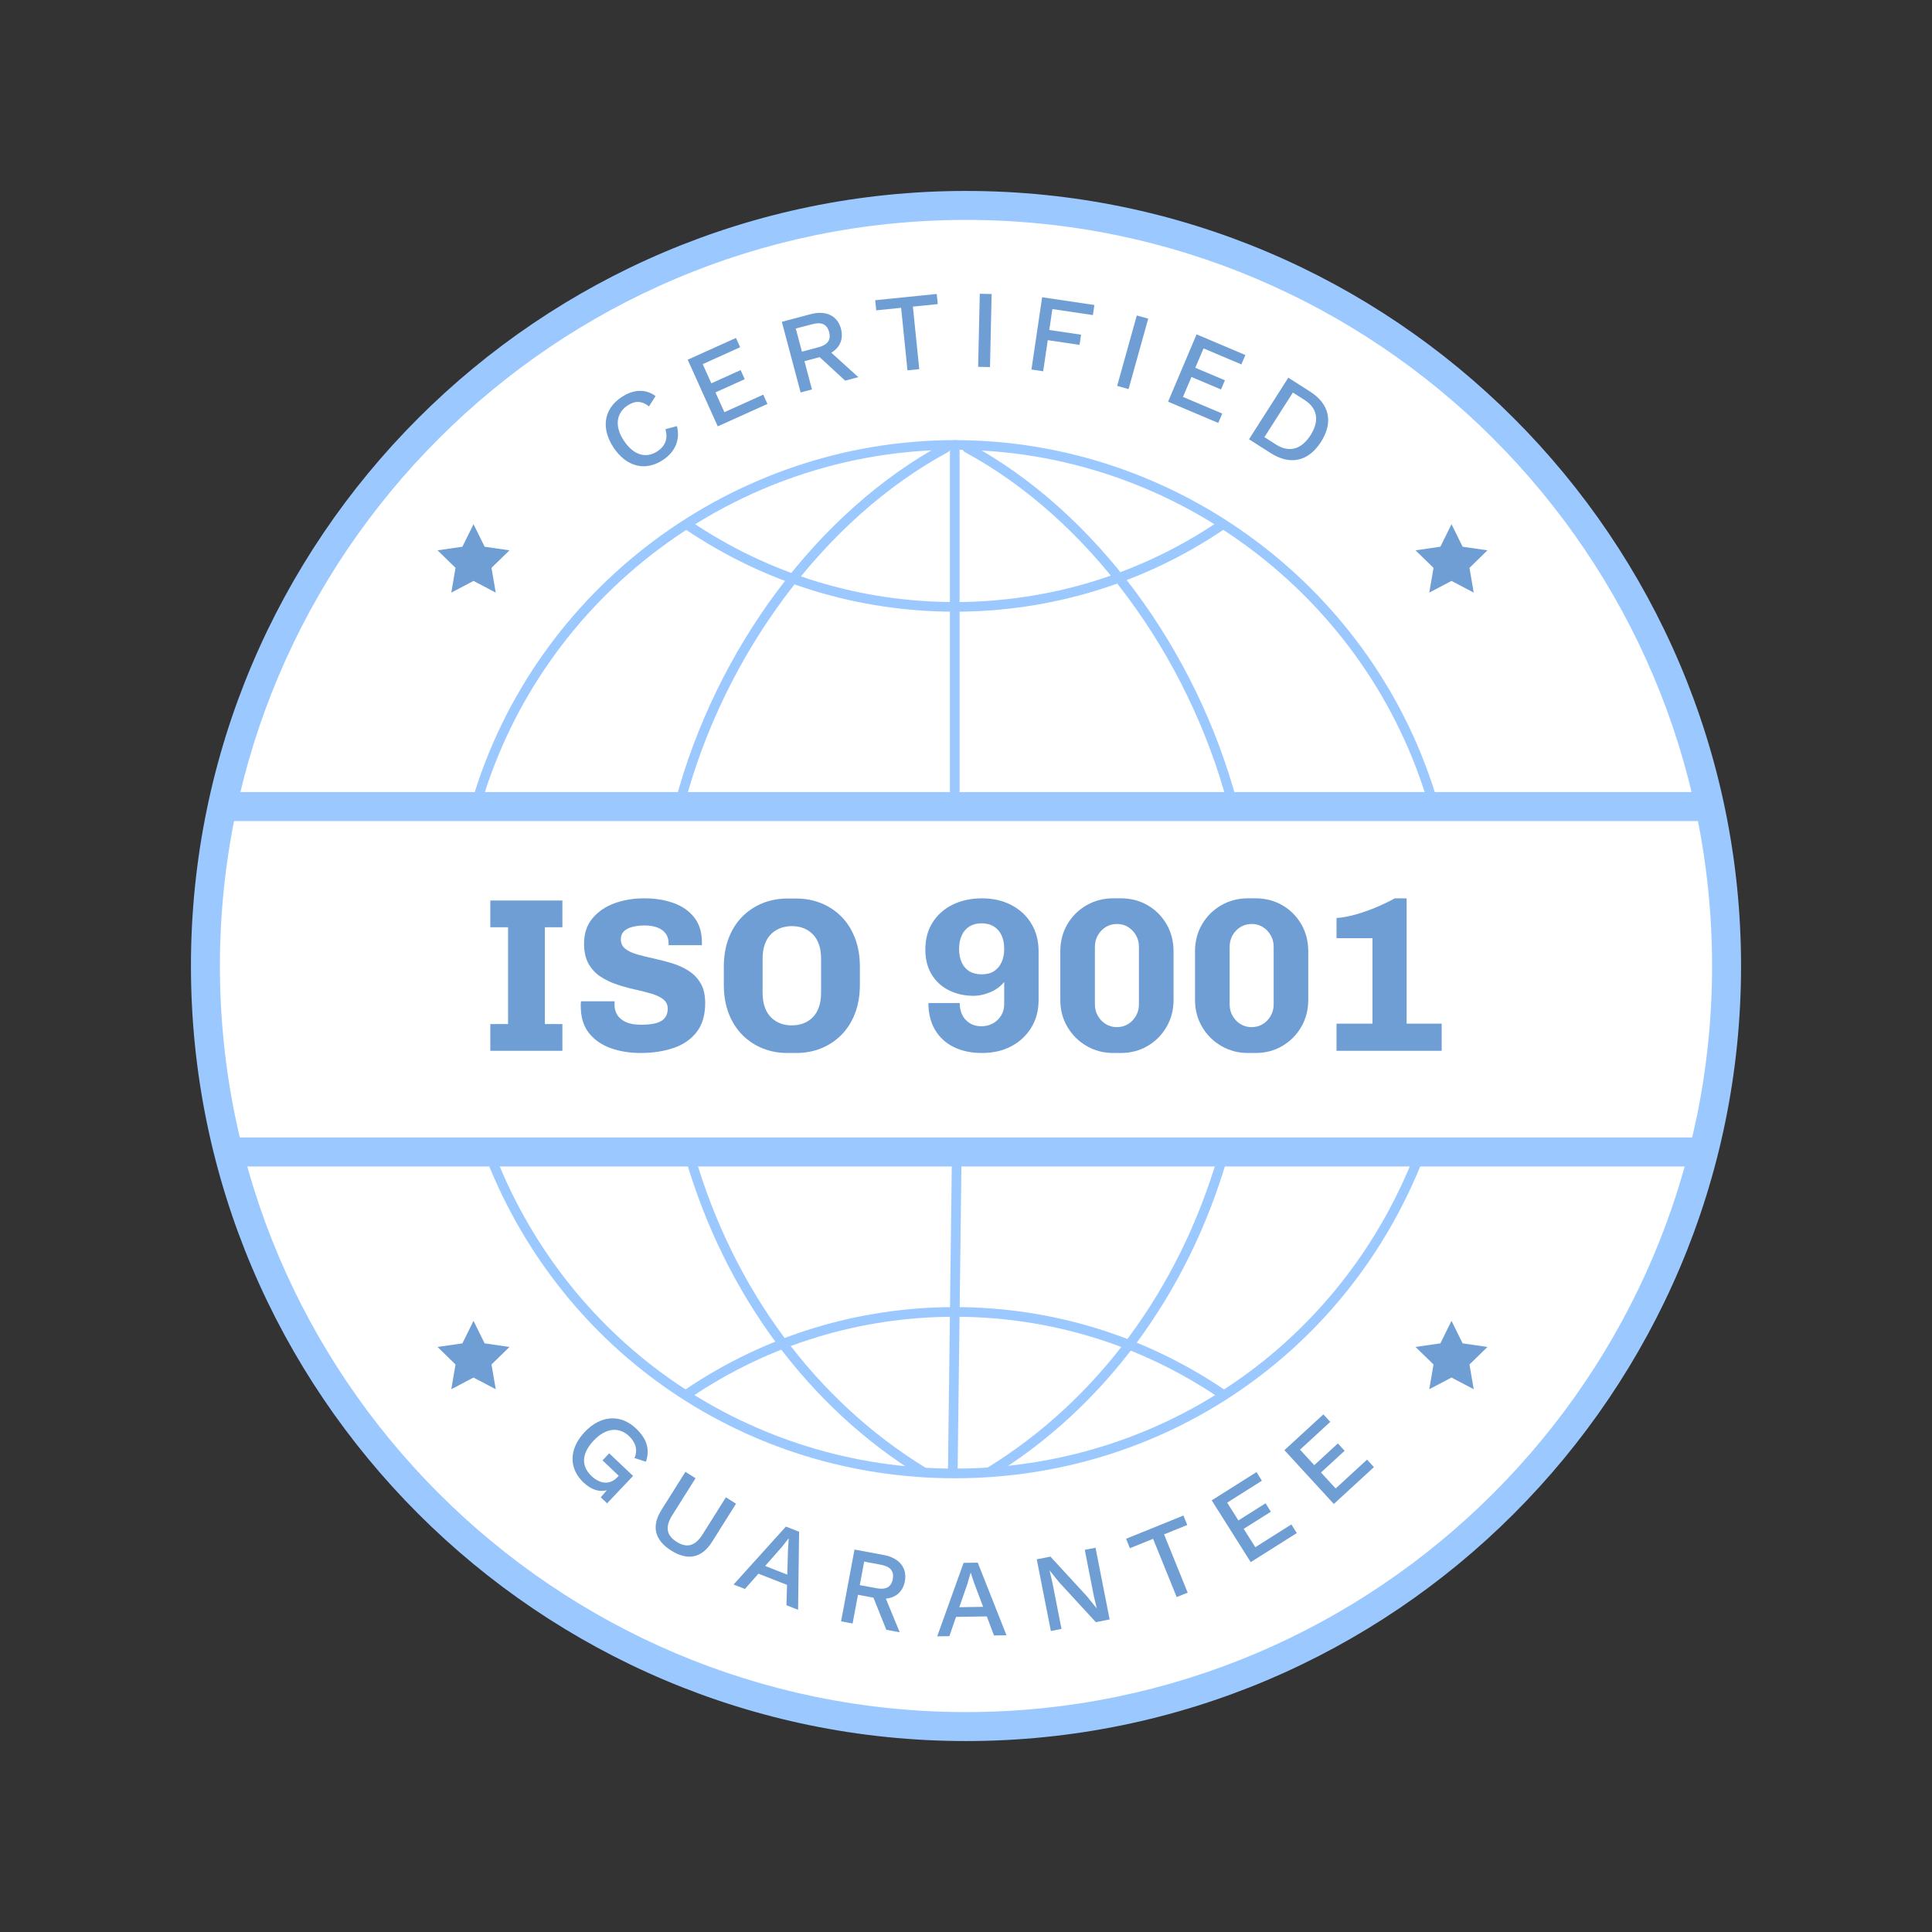 <svg xmlns="http://www.w3.org/2000/svg" xmlns:xlink="http://www.w3.org/1999/xlink" id="Layer_1" x="0px" y="0px" viewBox="0 0 200 200" xml:space="preserve"><rect x="0" y="0" width="200" height="200" fill="#333333" stroke="none"/><g>	<g>		<g>							<ellipse transform="matrix(0.707 -0.707 0.707 0.707 -41.421 100)" fill="#FFFFFF" cx="100" cy="100" rx="78.734" ry="78.734"></ellipse>			<path fill="#9BC9FF" d="M100,180.233c-44.241,0-80.234-35.992-80.234-80.233S55.759,19.766,100,19.766    S180.233,55.759,180.233,100S144.241,180.233,100,180.233z M100,22.766c-42.587,0-77.234,34.647-77.234,77.234    S57.413,177.233,100,177.233s77.233-34.646,77.233-77.233S142.587,22.766,100,22.766z"></path>		</g>		<g>			<path fill="#6E9ED4" d="M68.643,47.607c-1.821,1.212-3.791,0.734-5.124-1.269s-1.005-4.011,0.798-5.21    c1.249-0.832,2.485-0.897,3.546-0.131l-0.678,1.07c-0.743-0.579-1.438-0.611-2.221-0.091c-1.173,0.78-1.374,2.153-0.378,3.65    c0.99,1.487,2.283,1.879,3.476,1.086c0.801-0.533,1.116-1.321,0.821-2.281l1.188-0.322    C70.449,45.524,69.874,46.788,68.643,47.607z"></path>			<path fill="#6E9ED4" d="M79.011,40.855l0.434,0.961l-5.143,2.32l-3.112-6.898l4.996-2.254l0.435,0.962l-3.878,1.749l0.896,1.985    l3.031-1.367l0.425,0.941l-3.031,1.367l0.924,2.049L79.011,40.855z"></path>			<path fill="#6E9ED4" d="M84.85,36.972l-1.573,0.418l0.777,2.925l-1.174,0.312l-1.944-7.311l2.98-0.793    c1.573-0.418,2.776,0.14,3.142,1.514c0.28,1.053-0.102,1.937-1.003,2.473l2.796,2.53l-1.362,0.362L84.85,36.972z M83.015,36.404    l1.706-0.453c0.963-0.256,1.325-0.768,1.11-1.576s-0.783-1.073-1.747-0.816l-1.706,0.453L83.015,36.404z"></path>			<path fill="#6E9ED4" d="M97.078,31.478l-2.576,0.262l0.659,6.475l-1.22,0.124l-0.658-6.475l-2.576,0.263l-0.107-1.049    l6.372-0.648L97.078,31.478z"></path>			<path fill="#6E9ED4" d="M102.483,38l-1.227-0.027l0.171-7.563l1.227,0.028L102.483,38z"></path>			<path fill="#6E9ED4" d="M108.941,31.994l-0.32,2.166l3.288,0.486l-0.156,1.055l-3.288-0.487l-0.477,3.22l-1.213-0.18l1.107-7.482    l5.408,0.801l-0.154,1.043L108.941,31.994z"></path>			<path fill="#6E9ED4" d="M116.829,40.279l-1.182-0.33l2.034-7.291l1.182,0.33L116.829,40.279z"></path>			<path fill="#6E9ED4" d="M126.526,42.811l-0.412,0.972l-5.194-2.199l2.95-6.97l5.048,2.138l-0.412,0.971l-3.917-1.658l-0.85,2.006    l3.062,1.297l-0.402,0.95l-3.062-1.296l-0.876,2.069L126.526,42.811z"></path>			<path fill="#6E9ED4" d="M136.75,45.743c-1.307,2.048-3.203,2.441-5.202,1.165l-2.251-1.436l4.069-6.375l2.25,1.437    C137.615,41.809,138.057,43.695,136.75,45.743z M135.668,45.052c0.938-1.468,0.729-2.783-0.612-3.64l-1.218-0.777l-2.946,4.617    l1.217,0.776C133.451,46.886,134.731,46.52,135.668,45.052z"></path>		</g>		<g>			<path fill="#6E9ED4" d="M65.535,152.788l-2.689,2.836l-0.657-0.623l0.629-0.73c-0.772,0.199-1.606-0.039-2.413-0.804    c-1.538-1.46-1.534-3.479,0.138-5.241c1.657-1.747,3.714-1.85,5.294-0.351c1.139,1.081,1.451,2.15,1.031,3.443l-1.186-0.383    c0.359-0.812,0.127-1.617-0.563-2.271c-1.03-0.979-2.406-0.861-3.645,0.444c-1.246,1.314-1.366,2.623-0.243,3.688    c0.831,0.789,1.866,0.98,2.671,0.133l0.149-0.158l-1.68-1.594l0.694-0.731L65.535,152.788z"></path>			<path fill="#6E9ED4" d="M73.711,159.611c-1.068,1.698-2.527,1.973-4.226,0.904s-2.083-2.502-1.015-4.2l2.483-3.95l1.049,0.66    l-2.405,3.823c-0.763,1.213-0.622,2.087,0.455,2.765s1.927,0.426,2.689-0.787l2.404-3.824l1.049,0.66L73.711,159.611z"></path>			<path fill="#6E9ED4" d="M81.476,164.069l-2.965-1.162l-1.396,1.582l-1.174-0.46l5.416-5.999l1.365,0.535l-0.104,8.081    l-1.206-0.473L81.476,164.069z M81.499,163.008l0.075-2.579l0.077-1.139l-0.031-0.013l-0.688,0.875l-1.727,1.956L81.499,163.008z    "></path>			<path fill="#6E9ED4" d="M90.417,165.39l-1.599-0.299l-0.557,2.973l-1.193-0.224l1.39-7.432l3.029,0.566    c1.6,0.299,2.445,1.319,2.185,2.716c-0.2,1.069-0.925,1.703-1.969,1.8l1.435,3.485l-1.385-0.26L90.417,165.39z M89.005,164.088    l1.733,0.324c0.98,0.184,1.526-0.122,1.681-0.944c0.153-0.822-0.246-1.305-1.226-1.487l-1.734-0.324L89.005,164.088z"></path>			<path fill="#6E9ED4" d="M102.154,167.33l-3.186,0.051l-0.69,1.994l-1.26,0.02l2.732-7.608l1.467-0.023l2.974,7.518l-1.295,0.021    L102.154,167.33z M101.772,166.339l-0.911-2.416l-0.361-1.083l-0.034,0.001l-0.304,1.07l-0.854,2.467L101.772,166.339z"></path>			<path fill="#6E9ED4" d="M114.869,167.643l-1.428,0.281l-3.788-4.114l-0.989-1.23l-0.012,0.003l0.293,1.25l0.942,4.791    l-1.102,0.217l-1.461-7.422l1.417-0.279l3.774,4.105l1.004,1.239l0.011-0.002l-0.293-1.251l-0.942-4.791l1.113-0.219    L114.869,167.643z"></path>			<path fill="#6E9ED4" d="M122.904,157.865l-2.4,0.973l2.444,6.032l-1.137,0.46l-2.444-6.032l-2.4,0.973l-0.396-0.978l5.937-2.405    L122.904,157.865z"></path>			<path fill="#6E9ED4" d="M133.68,157.809l0.563,0.892l-4.768,3.011l-4.038-6.395l4.632-2.925l0.562,0.891l-3.595,2.271    l1.163,1.841l2.81-1.774l0.551,0.872l-2.811,1.774l1.2,1.899L133.68,157.809z"></path>			<path fill="#6E9ED4" d="M141.515,151.102l0.713,0.776l-4.151,3.813l-5.116-5.569l4.033-3.705l0.714,0.776l-3.131,2.876    l1.473,1.604l2.447-2.248l0.697,0.759l-2.447,2.248l1.52,1.654L141.515,151.102z"></path>		</g>		<g>			<g>				<g>					<path fill="#FFFFFF" d="M146.924,119.648c-7.489,19.244-26.196,32.882-48.089,32.882c-21.798,0-40.438-13.521-47.991-32.634"></path>					<path fill="#9BC9FF" d="M98.835,153.03c-21.526,0-40.546-12.934-48.456-32.95c-0.102-0.257,0.024-0.547,0.281-0.648      c0.256-0.104,0.547,0.024,0.648,0.281c7.758,19.632,26.413,32.317,47.526,32.317c21.231,0,39.924-12.782,47.623-32.563      c0.1-0.258,0.39-0.386,0.647-0.284c0.257,0.1,0.385,0.39,0.284,0.647C139.541,139.998,120.482,153.03,98.835,153.03z"></path>				</g>				<g>					<path fill="#FFFFFF" d="M49.335,83.087c6.284-21.399,26.067-37.024,49.5-37.024c23.494,0,43.319,15.706,49.549,37.191"></path>					<path fill="#9BC9FF" d="M148.384,83.754c-0.217,0-0.417-0.142-0.48-0.361c-6.287-21.685-26.465-36.83-49.068-36.83      c-22.523,0-42.681,15.077-49.02,36.665c-0.079,0.265-0.353,0.418-0.621,0.339c-0.265-0.078-0.417-0.356-0.339-0.621      c6.463-22.011,27.016-37.384,49.98-37.384c23.045,0,43.618,15.442,50.029,37.552c0.076,0.265-0.076,0.542-0.341,0.619      C148.477,83.748,148.43,83.754,148.384,83.754z"></path>				</g>				<g>					<path fill="#FFFFFF" d="M70.362,83.203C74.5,67.515,85.027,53.312,97.894,46.362"></path>					<path fill="#9BC9FF" d="M70.362,83.703c-0.042,0-0.085-0.005-0.128-0.017c-0.267-0.07-0.426-0.344-0.356-0.611      c4.203-15.932,14.847-30.168,27.779-37.153c0.243-0.131,0.546-0.041,0.678,0.202c0.131,0.243,0.041,0.546-0.202,0.678      C85.435,53.66,74.979,67.657,70.845,83.33C70.786,83.554,70.583,83.703,70.362,83.703z"></path>				</g>				<g>					<path fill="#FFFFFF" d="M95.582,152.389c-11.323-6.941-20.059-18.599-24.15-32.645"></path>					<path fill="#9BC9FF" d="M95.582,152.889c-0.089,0-0.179-0.023-0.261-0.073c-11.6-7.111-20.254-18.807-24.369-32.932      c-0.077-0.265,0.075-0.542,0.34-0.62c0.265-0.074,0.542,0.076,0.62,0.341c4.044,13.886,12.543,25.377,23.931,32.357      c0.235,0.145,0.31,0.453,0.165,0.688C95.915,152.804,95.75,152.889,95.582,152.889z"></path>				</g>				<path fill="#9BC9FF" d="M127.619,83.806c-0.222,0-0.424-0.148-0.483-0.373c-4.157-15.76-14.602-29.796-27.257-36.631     c-0.243-0.131-0.333-0.435-0.202-0.678c0.131-0.242,0.434-0.333,0.678-0.202c12.89,6.962,23.522,21.238,27.748,37.256     c0.07,0.267-0.089,0.541-0.355,0.611C127.704,83.8,127.661,83.806,127.619,83.806z"></path>				<path fill="#9BC9FF" d="M102.429,152.889c-0.168,0-0.332-0.085-0.427-0.238c-0.144-0.235-0.07-0.544,0.165-0.688     c11.389-6.98,19.887-18.473,23.931-32.357c0.078-0.265,0.353-0.415,0.62-0.341c0.266,0.077,0.418,0.355,0.341,0.62     c-4.114,14.125-12.769,25.82-24.368,32.932C102.608,152.865,102.519,152.889,102.429,152.889z"></path>				<g>					<line fill="#FFFFFF" x1="98.835" y1="83.099" x2="98.835" y2="46.063"></line>					<path fill="#9BC9FF" d="M98.835,83.6c-0.276,0-0.5-0.224-0.5-0.5V46.063c0-0.276,0.224-0.5,0.5-0.5s0.5,0.224,0.5,0.5V83.1      C99.335,83.376,99.112,83.6,98.835,83.6z"></path>				</g>				<g>					<line fill="#FFFFFF" x1="98.632" y1="152.337" x2="99.039" y2="119.823"></line>					<path fill="#9BC9FF" d="M98.632,152.837c-0.002,0-0.004,0-0.006,0c-0.276-0.004-0.497-0.23-0.494-0.506l0.407-32.514      c0.003-0.274,0.227-0.494,0.5-0.494c0.002,0,0.004,0,0.006,0c0.276,0.004,0.497,0.23,0.494,0.506l-0.407,32.514      C99.128,152.617,98.905,152.837,98.632,152.837z"></path>				</g>				<path fill="#9BC9FF" d="M176.416,84.996H23.868c-0.829,0-1.5-0.671-1.5-1.5s0.671-1.5,1.5-1.5h152.548     c0.828,0,1.5,0.671,1.5,1.5S177.244,84.996,176.416,84.996z"></path>				<path fill="#9BC9FF" d="M175.179,120.751H24.556c-0.829,0-1.5-0.672-1.5-1.5s0.671-1.5,1.5-1.5h150.623     c0.828,0,1.5,0.672,1.5,1.5S176.007,120.751,175.179,120.751z"></path>				<path fill="#9BC9FF" d="M98.835,63.323c-9.981,0-19.61-2.941-27.848-8.506c-0.229-0.155-0.289-0.466-0.135-0.694     c0.155-0.229,0.465-0.289,0.694-0.135c8.072,5.453,17.508,8.335,27.289,8.335s19.216-2.882,27.288-8.335     c0.229-0.153,0.539-0.094,0.694,0.135c0.155,0.229,0.095,0.54-0.134,0.694C118.446,60.382,108.816,63.323,98.835,63.323z"></path>				<path fill="#9BC9FF" d="M126.403,144.731c-0.097,0-0.194-0.027-0.28-0.086c-8.071-5.453-17.507-8.335-27.288-8.335     s-19.217,2.882-27.289,8.335c-0.228,0.156-0.54,0.095-0.694-0.134c-0.154-0.229-0.094-0.54,0.135-0.694     c8.238-5.565,17.867-8.507,27.848-8.507s19.611,2.941,27.848,8.507c0.229,0.154,0.289,0.465,0.134,0.694     C126.721,144.654,126.563,144.731,126.403,144.731z"></path>			</g>		</g>	</g>	<g>		<path fill="#6E9ED4" d="M50.757,108.778v-2.767h1.837V95.988h-1.837v-2.767h7.461v2.767h-1.813v10.023h1.813v2.767H50.757z"></path>		<path fill="#6E9ED4" d="M66.313,109.005c-1.119,0-2.147-0.166-3.084-0.499c-0.938-0.332-1.689-0.854-2.257-1.564   c-0.567-0.71-0.851-1.64-0.851-2.789c0-0.075,0-0.155,0-0.238s0.008-0.17,0.022-0.261h3.493c-0.016,0.061-0.023,0.117-0.023,0.17   c0,0.054,0,0.117,0,0.193c0,0.407,0.103,0.767,0.307,1.077c0.204,0.31,0.506,0.552,0.907,0.726c0.4,0.174,0.91,0.261,1.53,0.261   c0.665,0,1.202-0.061,1.61-0.182s0.703-0.307,0.884-0.556c0.182-0.249,0.272-0.556,0.272-0.919c0-0.407-0.155-0.732-0.465-0.975   c-0.31-0.241-0.722-0.438-1.236-0.59c-0.514-0.15-1.081-0.295-1.7-0.431c-0.62-0.136-1.236-0.306-1.849-0.51   s-1.176-0.473-1.689-0.806c-0.514-0.332-0.93-0.774-1.247-1.326s-0.476-1.251-0.476-2.098c0-1.043,0.286-1.912,0.861-2.608   c0.574-0.695,1.33-1.217,2.268-1.564s1.973-0.521,3.106-0.521c1.104,0,2.105,0.158,3.005,0.477   c0.899,0.317,1.618,0.812,2.154,1.485c0.537,0.673,0.806,1.538,0.806,2.596v0.295h-3.447v-0.204c0-0.377-0.095-0.703-0.283-0.975   c-0.189-0.272-0.469-0.484-0.839-0.635c-0.371-0.151-0.82-0.228-1.35-0.228c-0.515,0-0.956,0.054-1.327,0.159   c-0.37,0.105-0.653,0.261-0.85,0.465c-0.197,0.204-0.295,0.473-0.295,0.805c0,0.424,0.158,0.757,0.476,0.998   c0.317,0.242,0.733,0.435,1.248,0.578c0.514,0.144,1.084,0.283,1.712,0.42c0.627,0.136,1.251,0.299,1.871,0.487   c0.619,0.189,1.19,0.45,1.712,0.782c0.521,0.333,0.937,0.768,1.247,1.304c0.31,0.537,0.465,1.214,0.465,2.03   c0,1.239-0.291,2.237-0.873,2.993s-1.38,1.308-2.393,1.655S67.583,109.005,66.313,109.005z"></path>		<path fill="#6E9ED4" d="M81.507,109.005c-0.907,0-1.757-0.158-2.551-0.476c-0.794-0.318-1.493-0.779-2.098-1.384   c-0.605-0.604-1.077-1.346-1.418-2.223c-0.34-0.876-0.51-1.866-0.51-2.971v-1.882c0-1.104,0.17-2.094,0.51-2.971   c0.341-0.877,0.812-1.617,1.418-2.223c0.604-0.604,1.304-1.065,2.098-1.383s1.644-0.477,2.551-0.477h0.93   c0.907,0,1.758,0.159,2.552,0.477c0.793,0.317,1.492,0.778,2.098,1.383c0.604,0.605,1.077,1.346,1.417,2.223   s0.51,1.867,0.51,2.971v1.882c0,1.104-0.17,2.095-0.51,2.971c-0.34,0.877-0.812,1.618-1.417,2.223   c-0.605,0.604-1.305,1.065-2.098,1.384c-0.794,0.317-1.645,0.476-2.552,0.476H81.507z M81.961,106.147   c0.438,0,0.839-0.067,1.201-0.204c0.363-0.136,0.685-0.344,0.964-0.623c0.28-0.28,0.495-0.631,0.646-1.055   c0.151-0.423,0.227-0.93,0.227-1.52v-3.47c0-0.59-0.075-1.096-0.227-1.52c-0.151-0.423-0.366-0.774-0.646-1.054   c-0.279-0.28-0.601-0.488-0.964-0.624c-0.362-0.136-0.756-0.204-1.179-0.204c-0.424,0-0.82,0.068-1.19,0.204   c-0.371,0.136-0.696,0.344-0.976,0.624c-0.279,0.279-0.495,0.631-0.646,1.054c-0.151,0.424-0.227,0.93-0.227,1.52v3.47   c0,0.59,0.075,1.097,0.227,1.52c0.151,0.424,0.367,0.774,0.646,1.055c0.279,0.279,0.602,0.487,0.964,0.623   C81.145,106.08,81.537,106.147,81.961,106.147z"></path>		<path fill="#6E9ED4" d="M101.666,109.005c-1.134,0-2.117-0.208-2.948-0.623c-0.831-0.416-1.474-1.01-1.928-1.78   c-0.453-0.771-0.68-1.693-0.68-2.767h3.242c0,0.726,0.208,1.308,0.624,1.746s0.956,0.657,1.621,0.657   c0.438,0,0.836-0.098,1.19-0.295c0.355-0.196,0.639-0.468,0.851-0.816c0.212-0.348,0.317-0.732,0.317-1.156v-2.313   c-0.408,0.484-0.907,0.844-1.496,1.077c-0.59,0.235-1.142,0.352-1.655,0.352c-0.938,0-1.784-0.185-2.54-0.556   c-0.757-0.37-1.357-0.914-1.803-1.632c-0.446-0.719-0.669-1.584-0.669-2.597c0-1.089,0.253-2.03,0.76-2.823   c0.506-0.794,1.201-1.406,2.086-1.837c0.885-0.432,1.894-0.646,3.027-0.646s2.143,0.23,3.027,0.691   c0.885,0.462,1.576,1.104,2.075,1.928s0.748,1.78,0.748,2.868v5.035c0,1.088-0.253,2.045-0.76,2.868   c-0.507,0.824-1.198,1.467-2.075,1.928S102.8,109.005,101.666,109.005z M101.621,100.864c0.514,0,0.94-0.109,1.281-0.329   c0.34-0.219,0.601-0.529,0.782-0.93c0.181-0.4,0.271-0.857,0.271-1.372c0-0.56-0.095-1.035-0.283-1.429   c-0.189-0.393-0.457-0.695-0.805-0.907c-0.349-0.211-0.764-0.317-1.247-0.317c-0.499,0-0.923,0.11-1.271,0.329   s-0.612,0.529-0.794,0.93c-0.181,0.4-0.271,0.865-0.271,1.395s0.091,0.994,0.271,1.395c0.182,0.401,0.446,0.707,0.794,0.919   S101.122,100.864,101.621,100.864z"></path>		<path fill="#6E9ED4" d="M115.249,109.005c-1.013,0-1.935-0.241-2.767-0.726c-0.831-0.483-1.493-1.142-1.983-1.973   c-0.492-0.831-0.737-1.761-0.737-2.789v-5.035c0-1.043,0.245-1.979,0.737-2.812c0.49-0.831,1.152-1.485,1.983-1.962   c0.832-0.476,1.754-0.714,2.767-0.714h0.771c1.028,0,1.954,0.238,2.778,0.714c0.823,0.477,1.478,1.131,1.961,1.962   c0.484,0.832,0.726,1.769,0.726,2.812v5.035c0,1.028-0.241,1.958-0.726,2.789c-0.483,0.831-1.138,1.489-1.961,1.973   c-0.824,0.484-1.75,0.726-2.778,0.726H115.249z M115.612,106.329c0.438,0,0.828-0.105,1.168-0.317s0.612-0.495,0.816-0.851   c0.204-0.354,0.306-0.752,0.306-1.19v-5.964c0-0.438-0.102-0.835-0.306-1.19s-0.477-0.639-0.816-0.851s-0.723-0.317-1.146-0.317   c-0.438,0-0.827,0.105-1.168,0.317c-0.34,0.212-0.612,0.495-0.816,0.851s-0.306,0.752-0.306,1.19v5.964   c0,0.438,0.102,0.836,0.306,1.19c0.204,0.355,0.477,0.639,0.816,0.851C114.808,106.224,115.188,106.329,115.612,106.329z"></path>		<path fill="#6E9ED4" d="M129.195,109.005c-1.013,0-1.935-0.241-2.767-0.726c-0.831-0.483-1.493-1.142-1.983-1.973   c-0.492-0.831-0.737-1.761-0.737-2.789v-5.035c0-1.043,0.245-1.979,0.737-2.812c0.49-0.831,1.152-1.485,1.983-1.962   c0.832-0.476,1.754-0.714,2.767-0.714h0.771c1.028,0,1.954,0.238,2.778,0.714c0.823,0.477,1.478,1.131,1.961,1.962   c0.484,0.832,0.726,1.769,0.726,2.812v5.035c0,1.028-0.241,1.958-0.726,2.789c-0.483,0.831-1.138,1.489-1.961,1.973   c-0.824,0.484-1.75,0.726-2.778,0.726H129.195z M129.559,106.329c0.438,0,0.828-0.105,1.168-0.317s0.612-0.495,0.816-0.851   c0.204-0.354,0.306-0.752,0.306-1.19v-5.964c0-0.438-0.102-0.835-0.306-1.19s-0.477-0.639-0.816-0.851s-0.723-0.317-1.146-0.317   c-0.438,0-0.827,0.105-1.168,0.317c-0.34,0.212-0.612,0.495-0.816,0.851s-0.306,0.752-0.306,1.19v5.964   c0,0.438,0.102,0.836,0.306,1.19c0.204,0.355,0.477,0.639,0.816,0.851C128.754,106.224,129.135,106.329,129.559,106.329z"></path>		<path fill="#6E9ED4" d="M138.357,108.778v-2.812h3.719v-8.845h-3.719v-2.086c0.604-0.046,1.259-0.166,1.961-0.363   c0.703-0.196,1.406-0.442,2.109-0.736c0.703-0.295,1.356-0.608,1.962-0.941h1.225v12.972h3.628v2.812H138.357z"></path>	</g>	<g>		<polygon fill="#6E9ED4" points="49.018,54.266 50.169,56.596 52.741,56.97 50.879,58.784 51.319,61.346 49.018,60.136    46.718,61.346 47.157,58.784 45.296,56.97 47.868,56.596   "></polygon>	</g>	<g>		<polygon fill="#6E9ED4" points="150.259,54.266 151.409,56.596 153.981,56.97 152.12,58.784 152.559,61.346 150.259,60.136    147.958,61.346 148.398,58.784 146.536,56.97 149.108,56.596   "></polygon>	</g>	<g>		<polygon fill="#6E9ED4" points="49.018,136.732 50.169,139.063 52.741,139.437 50.879,141.251 51.319,143.812 49.018,142.603    46.718,143.812 47.157,141.251 45.296,139.437 47.868,139.063   "></polygon>	</g>	<g>		<polygon fill="#6E9ED4" points="150.259,136.732 151.409,139.063 153.981,139.437 152.12,141.251 152.559,143.812    150.259,142.603 147.958,143.812 148.398,141.251 146.536,139.437 149.108,139.063   "></polygon>	</g></g></svg>